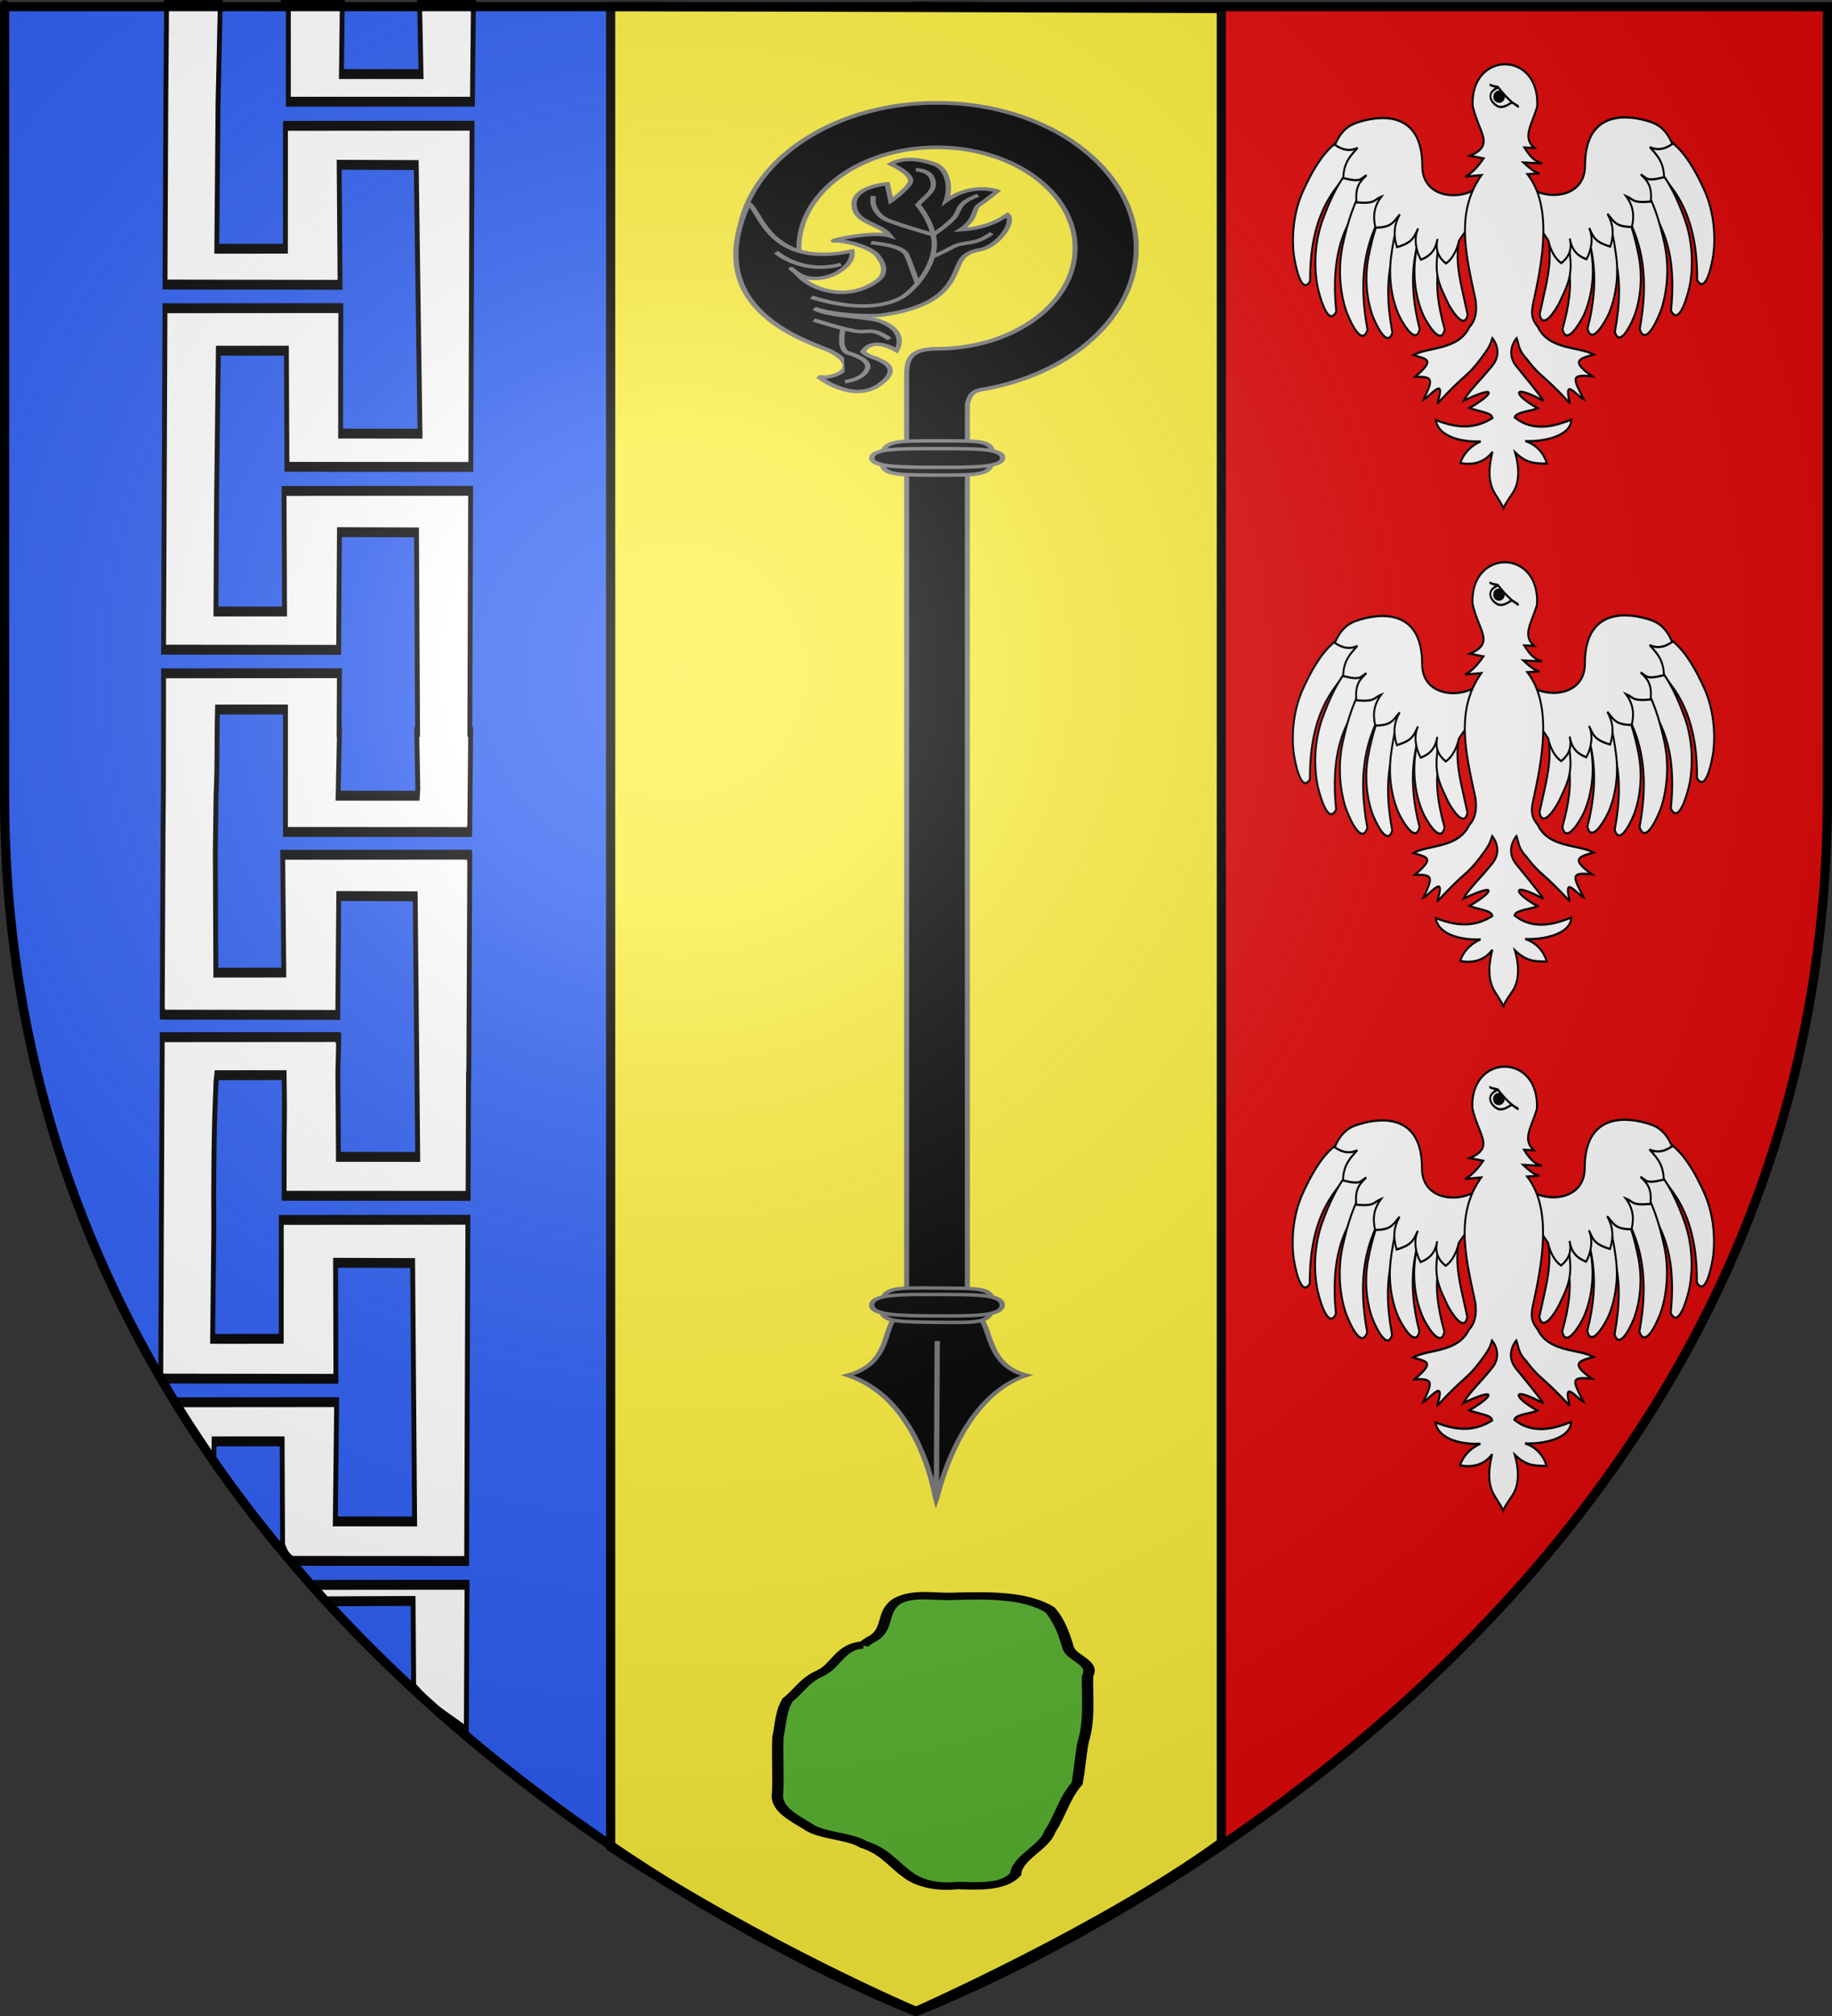 <?xml version="1.0" encoding="UTF-8" standalone="no"?>
<svg
   xmlns:dc="http://purl.org/dc/elements/1.1/"
   xmlns:cc="http://creativecommons.org/ns#"
   xmlns:rdf="http://www.w3.org/1999/02/22-rdf-syntax-ns#"
   xmlns:svg="http://www.w3.org/2000/svg"
   xmlns="http://www.w3.org/2000/svg"
   xmlns:xlink="http://www.w3.org/1999/xlink"
   xmlns:sodipodi="http://sodipodi.sourceforge.net/DTD/sodipodi-0.dtd"
   xmlns:inkscape="http://www.inkscape.org/namespaces/inkscape"
   height="660"
   width="600"
   version="1.0"
   id="svg2"
   sodipodi:version="0.32"
   inkscape:version="0.48.1 r9760"
   sodipodi:docname="Blason ville fr Boureuilles 55.svg"
   inkscape:export-filename="/Users/olivier/Desktop/Blason Rouge/Blason_Vide_3D.png"
   inkscape:export-xdpi="144"
   inkscape:export-ydpi="144"
   inkscape:output_extension="org.inkscape.output.svg.inkscape">
  <rect width="100%" height="100%" fill="#333333" stroke="none"/>
  <sodipodi:namedview
     inkscape:window-height="712"
     inkscape:window-width="1024"
     inkscape:pageshadow="2"
     inkscape:pageopacity="0.0"
     guidetolerance="10.0"
     gridtolerance="10.0"
     objecttolerance="10.0"
     borderopacity="1.0"
     bordercolor="#666666"
     pagecolor="#ffffff"
     id="base"
     showgrid="false"
     height="660px"
     inkscape:zoom="0.41732232"
     inkscape:cx="-5.0479329"
     inkscape:cy="291.52199"
     inkscape:window-x="509"
     inkscape:window-y="0"
     inkscape:current-layer="g11397"
     showguides="true"
     inkscape:guide-bbox="true"
     inkscape:window-maximized="0">
    <sodipodi:guide
       orientation="1,0"
       position="200,659.411"
       id="guide18395" />
    <sodipodi:guide
       orientation="1,0"
       position="400,494.453"
       id="guide47617" />
  </sodipodi:namedview>
  <desc
     id="desc4">Flag of Canton of Valais (Wallis)</desc>
  <defs
     id="defs6">
    <inkscape:perspective
       sodipodi:type="inkscape:persp3d"
       inkscape:vp_x="0 : 330 : 1"
       inkscape:vp_y="0 : 1000 : 0"
       inkscape:vp_z="600 : 330 : 1"
       inkscape:persp3d-origin="300 : 220 : 1"
       id="perspective35" />
    <linearGradient
       id="linearGradient2893">
      <stop
         style="stop-color:white;stop-opacity:0.314;"
         offset="0"
         id="stop2895" />
      <stop
         id="stop2897"
         offset="0.19"
         style="stop-color:white;stop-opacity:0.251;" />
      <stop
         style="stop-color:#6b6b6b;stop-opacity:0.125;"
         offset="0.6"
         id="stop2901" />
      <stop
         style="stop-color:black;stop-opacity:0.125;"
         offset="1"
         id="stop2899" />
    </linearGradient>
    <linearGradient
       id="linearGradient2885">
      <stop
         id="stop2887"
         offset="0"
         style="stop-color:white;stop-opacity:1;" />
      <stop
         style="stop-color:white;stop-opacity:1;"
         offset="0.229"
         id="stop2891" />
      <stop
         id="stop2889"
         offset="1"
         style="stop-color:black;stop-opacity:1;" />
    </linearGradient>
    <linearGradient
       id="linearGradient2955">
      <stop
         id="stop2867"
         offset="0"
         style="stop-color:#fd0000;stop-opacity:1;" />
      <stop
         style="stop-color:#e77275;stop-opacity:0.659;"
         offset="0.5"
         id="stop2873" />
      <stop
         style="stop-color:black;stop-opacity:0.323;"
         offset="1"
         id="stop2959" />
    </linearGradient>
    <radialGradient
       inkscape:collect="always"
       xlink:href="#linearGradient2955"
       id="radialGradient2961"
       cx="225.524"
       cy="218.901"
       fx="225.524"
       fy="218.901"
       r="300"
       gradientTransform="matrix(-4.167939e-4,2.183,-1.884,-3.599562e-4,615.597,-289.121)"
       gradientUnits="userSpaceOnUse" />
    <polygon
       id="star"
       transform="scale(53,53)"
       points="0,-1 0.588,0.809 -0.951,-0.309 0.951,-0.309 -0.588,0.809 0,-1 " />
    <clipPath
       id="clip">
      <path
         d="M 0,-200 L 0,600 L 300,600 L 300,-200 L 0,-200 z "
         id="path10" />
    </clipPath>
    <radialGradient
       inkscape:collect="always"
       xlink:href="#linearGradient2955"
       id="radialGradient1911"
       gradientUnits="userSpaceOnUse"
       gradientTransform="matrix(-4.167939e-4,2.183,-1.884,-3.599562e-4,615.597,-289.121)"
       cx="225.524"
       cy="218.901"
       fx="225.524"
       fy="218.901"
       r="300" />
    <radialGradient
       inkscape:collect="always"
       xlink:href="#linearGradient2955"
       id="radialGradient2865"
       gradientUnits="userSpaceOnUse"
       gradientTransform="matrix(0,1.749,-1.593,-1.049767e-7,551.788,-191.29)"
       cx="225.524"
       cy="218.901"
       fx="225.524"
       fy="218.901"
       r="300" />
    <radialGradient
       inkscape:collect="always"
       xlink:href="#linearGradient2955"
       id="radialGradient2871"
       gradientUnits="userSpaceOnUse"
       gradientTransform="matrix(0,1.386,-1.323,-5.741131e-8,-158.082,-109.541)"
       cx="225.524"
       cy="218.901"
       fx="225.524"
       fy="218.901"
       r="300" />
    <radialGradient
       inkscape:collect="always"
       xlink:href="#linearGradient2893"
       id="radialGradient3163"
       gradientUnits="userSpaceOnUse"
       gradientTransform="matrix(1.353,0,0,1.349,-77.629,-85.747)"
       cx="221.445"
       cy="226.331"
       fx="221.445"
       fy="226.331"
       r="300" />
    <inkscape:perspective
       sodipodi:type="inkscape:persp3d"
       inkscape:vp_x="0 : 330 : 1"
       inkscape:vp_y="0 : 1000 : 0"
       inkscape:vp_z="600 : 330 : 1"
       inkscape:persp3d-origin="300 : 220 : 1"
       id="perspective2876" />
    <linearGradient
       id="linearGradient2878">
      <stop
         style="stop-color:#ffffff;stop-opacity:0.314"
         offset="0"
         id="stop2880" />
      <stop
         style="stop-color:#ffffff;stop-opacity:0.251"
         offset="0.19"
         id="stop2882" />
      <stop
         style="stop-color:#6b6b6b;stop-opacity:0.125"
         offset="0.6"
         id="stop2884" />
      <stop
         style="stop-color:#000000;stop-opacity:0.125"
         offset="1"
         id="stop2886" />
    </linearGradient>
    <radialGradient
       cx="285.186"
       cy="200.448"
       r="300"
       fx="285.186"
       fy="200.448"
       id="radialGradient2888"
       xlink:href="#linearGradient2893"
       gradientUnits="userSpaceOnUse"
       gradientTransform="matrix(1.551,0,0,1.35,-227.894,-51.264)" />
    <inkscape:perspective
       sodipodi:type="inkscape:persp3d"
       inkscape:vp_x="0 : 330 : 1"
       inkscape:vp_y="0 : 1000 : 0"
       inkscape:vp_z="600 : 330 : 1"
       inkscape:persp3d-origin="300 : 220 : 1"
       id="perspective204" />
    <linearGradient
       id="linearGradient3353">
      <stop
         style="stop-color:#ffffff;stop-opacity:0.314"
         offset="0"
         id="stop3355" />
      <stop
         style="stop-color:#ffffff;stop-opacity:0.251"
         offset="0.19"
         id="stop3357" />
      <stop
         style="stop-color:#6b6b6b;stop-opacity:0.125"
         offset="0.6"
         id="stop3359" />
      <stop
         style="stop-color:#000000;stop-opacity:0.125"
         offset="1"
         id="stop3361" />
    </linearGradient>
    <radialGradient
       cx="285.186"
       cy="200.448"
       r="300"
       fx="285.186"
       fy="200.448"
       id="radialGradient11919"
       xlink:href="#linearGradient2893"
       gradientUnits="userSpaceOnUse"
       gradientTransform="matrix(1.551,0,0,1.35,-227.894,-51.264)" />
    <inkscape:perspective
       id="perspective28"
       inkscape:persp3d-origin="174.71129 : 121.64757 : 1"
       inkscape:vp_z="349.42258 : 182.47136 : 1"
       inkscape:vp_y="0 : 1000 : 0"
       inkscape:vp_x="0 : 182.47136 : 1"
       sodipodi:type="inkscape:persp3d" />
    <inkscape:perspective
       id="perspective14"
       inkscape:persp3d-origin="372.04724 : 350.78739 : 1"
       inkscape:vp_z="744.09448 : 526.18109 : 1"
       inkscape:vp_y="0 : 1000 : 0"
       inkscape:vp_x="0 : 526.18109 : 1"
       sodipodi:type="inkscape:persp3d" />
    <radialGradient
       r="300"
       fy="226.331"
       fx="221.445"
       cy="226.331"
       cx="221.445"
       gradientTransform="matrix(1.353,0,0,1.349,-77.629,-85.747)"
       gradientUnits="userSpaceOnUse"
       id="radialGradient4883"
       xlink:href="#linearGradient2893"
       inkscape:collect="always" />
    <radialGradient
       r="300"
       fy="218.901"
       fx="225.524"
       cy="218.901"
       cx="225.524"
       gradientTransform="matrix(0,1.386,-1.323,-5.741131e-8,-158.082,-109.541)"
       gradientUnits="userSpaceOnUse"
       id="radialGradient4881"
       xlink:href="#linearGradient2955"
       inkscape:collect="always" />
    <radialGradient
       r="300"
       fy="218.901"
       fx="225.524"
       cy="218.901"
       cx="225.524"
       gradientTransform="matrix(0,1.749,-1.593,-1.049767e-7,551.788,-191.29)"
       gradientUnits="userSpaceOnUse"
       id="radialGradient4879"
       xlink:href="#linearGradient2955"
       inkscape:collect="always" />
    <radialGradient
       r="300"
       fy="218.901"
       fx="225.524"
       cy="218.901"
       cx="225.524"
       gradientTransform="matrix(-4.167939e-4,2.183,-1.884,-3.599562e-4,615.597,-289.121)"
       gradientUnits="userSpaceOnUse"
       id="radialGradient4877"
       xlink:href="#linearGradient2955"
       inkscape:collect="always" />
    <clipPath
       id="clipPath4873">
      <path
         id="path4875"
         d="M 0,-200 L 0,600 L 300,600 L 300,-200 L 0,-200 z " />
    </clipPath>
    <polygon
       points="0,-1 0.588,0.809 -0.951,-0.309 0.951,-0.309 -0.588,0.809 0,-1 "
       transform="scale(53,53)"
       id="polygon4871" />
    <radialGradient
       gradientUnits="userSpaceOnUse"
       gradientTransform="matrix(-4.167939e-4,2.183,-1.884,-3.599562e-4,615.597,-289.121)"
       r="300"
       fy="218.901"
       fx="225.524"
       cy="218.901"
       cx="225.524"
       id="radialGradient4869"
       xlink:href="#linearGradient2955"
       inkscape:collect="always" />
    <linearGradient
       id="linearGradient4861">
      <stop
         style="stop-color:#fd0000;stop-opacity:1;"
         offset="0"
         id="stop4863" />
      <stop
         id="stop4865"
         offset="0.5"
         style="stop-color:#e77275;stop-opacity:0.659;" />
      <stop
         id="stop4867"
         offset="1"
         style="stop-color:black;stop-opacity:0.323;" />
    </linearGradient>
    <linearGradient
       id="linearGradient4853">
      <stop
         style="stop-color:white;stop-opacity:1;"
         offset="0"
         id="stop4855" />
      <stop
         id="stop4857"
         offset="0.229"
         style="stop-color:white;stop-opacity:1;" />
      <stop
         style="stop-color:black;stop-opacity:1;"
         offset="1"
         id="stop4859" />
    </linearGradient>
    <linearGradient
       id="linearGradient4843">
      <stop
         id="stop4845"
         offset="0"
         style="stop-color:white;stop-opacity:0.314;" />
      <stop
         style="stop-color:white;stop-opacity:0.251;"
         offset="0.19"
         id="stop4847" />
      <stop
         id="stop4849"
         offset="0.6"
         style="stop-color:#6b6b6b;stop-opacity:0.125;" />
      <stop
         id="stop4851"
         offset="1"
         style="stop-color:black;stop-opacity:0.125;" />
    </linearGradient>
    <inkscape:perspective
       id="perspective41"
       inkscape:persp3d-origin="300 : 220 : 1"
       inkscape:vp_z="600 : 330 : 1"
       inkscape:vp_y="0 : 1000 : 0"
       inkscape:vp_x="0 : 330 : 1"
       sodipodi:type="inkscape:persp3d" />
    <inkscape:perspective
       id="perspective11"
       inkscape:persp3d-origin="372.04724 : 350.78739 : 1"
       inkscape:vp_z="744.09448 : 526.18109 : 1"
       inkscape:vp_y="0 : 1000 : 0"
       inkscape:vp_x="0 : 526.18109 : 1"
       sodipodi:type="inkscape:persp3d" />
    <linearGradient
       id="linearGradient2095">
      <stop
         id="stop2097"
         offset="0"
         style="stop-color:white;stop-opacity:0.314" />
      <stop
         id="stop2099"
         offset="0.19"
         style="stop-color:white;stop-opacity:0.251" />
      <stop
         id="stop2101"
         offset="0.6"
         style="stop-color:#6b6b6b;stop-opacity:0.125" />
      <stop
         id="stop2103"
         offset="1"
         style="stop-color:black;stop-opacity:0.125" />
    </linearGradient>
    <linearGradient
       id="linearGradient2105">
      <stop
         id="stop2107"
         offset="0"
         style="stop-color:white;stop-opacity:1" />
      <stop
         id="stop2109"
         offset="0.229"
         style="stop-color:white;stop-opacity:1" />
      <stop
         id="stop2111"
         offset="1"
         style="stop-color:black;stop-opacity:1" />
    </linearGradient>
    <linearGradient
       id="linearGradient2113">
      <stop
         id="stop2115"
         offset="0"
         style="stop-color:#fd0000;stop-opacity:1" />
      <stop
         id="stop2117"
         offset="0.5"
         style="stop-color:#e77275;stop-opacity:0.659" />
      <stop
         id="stop2119"
         offset="1"
         style="stop-color:black;stop-opacity:0.323" />
    </linearGradient>
    <radialGradient
       gradientTransform="matrix(-4.167939e-4,2.183,-1.884,-3.599562e-4,615.597,-289.121)"
       gradientUnits="userSpaceOnUse"
       xlink:href="#linearGradient2955-8"
       id="radialGradient2121"
       fy="218.901"
       fx="225.524"
       r="300"
       cy="218.901"
       cx="225.524" />
    <polygon
       id="polygon2123"
       transform="scale(53,53)"
       points="0,-1 0.588,0.809 -0.951,-0.309 0.951,-0.309 -0.588,0.809 0,-1 " />
    <clipPath
       id="clipPath2125">
      <path
         id="path2127"
         d="M 0,-200 L 0,600 L 300,600 L 300,-200 L 0,-200 z " />
    </clipPath>
    <radialGradient
       gradientTransform="matrix(-4.167939e-4,2.183,-1.884,-3.599562e-4,615.597,-289.121)"
       gradientUnits="userSpaceOnUse"
       xlink:href="#linearGradient2955-8"
       id="radialGradient2129"
       fy="218.901"
       fx="225.524"
       r="300"
       cy="218.901"
       cx="225.524" />
    <radialGradient
       gradientTransform="matrix(0,1.749,-1.593,-1.049767e-7,551.788,-191.29)"
       gradientUnits="userSpaceOnUse"
       xlink:href="#linearGradient2955-8"
       id="radialGradient2131"
       fy="218.901"
       fx="225.524"
       r="300"
       cy="218.901"
       cx="225.524" />
    <radialGradient
       gradientTransform="matrix(0,1.386,-1.323,-5.741131e-8,-158.082,-109.541)"
       gradientUnits="userSpaceOnUse"
       xlink:href="#linearGradient2955-8"
       id="radialGradient2133"
       fy="218.901"
       fx="225.524"
       r="300"
       cy="218.901"
       cx="225.524" />
    <radialGradient
       gradientTransform="matrix(1.353,0,0,1.349,-77.629,-85.747)"
       gradientUnits="userSpaceOnUse"
       xlink:href="#linearGradient2893-2"
       id="radialGradient2135"
       fy="226.331"
       fx="221.445"
       r="300"
       cy="226.331"
       cx="221.445" />
    <radialGradient
       gradientTransform="matrix(0,1.386,-1.323,-5.741131e-8,-158.082,-109.541)"
       gradientUnits="userSpaceOnUse"
       xlink:href="#linearGradient2955-8"
       id="radialGradient2871-7"
       fy="218.901"
       fx="225.524"
       r="300"
       cy="218.901"
       cx="225.524" />
    <radialGradient
       gradientTransform="matrix(0,1.749,-1.593,-1.049767e-7,551.788,-191.29)"
       gradientUnits="userSpaceOnUse"
       xlink:href="#linearGradient2955-8"
       id="radialGradient2865-0"
       fy="218.901"
       fx="225.524"
       r="300"
       cy="218.901"
       cx="225.524" />
    <radialGradient
       gradientTransform="matrix(-4.167939e-4,2.183,-1.884,-3.599562e-4,615.597,-289.121)"
       gradientUnits="userSpaceOnUse"
       xlink:href="#linearGradient2955-8"
       id="radialGradient1911-9"
       fy="218.901"
       fx="225.524"
       r="300"
       cy="218.901"
       cx="225.524" />
    <clipPath
       id="clip-2">
      <path
         id="path10-0"
         d="M 0,-200 L 0,600 L 300,600 L 300,-200 L 0,-200 z " />
    </clipPath>
    <polygon
       id="star-8"
       transform="scale(53,53)"
       points="0,-1 0.588,0.809 -0.951,-0.309 0.951,-0.309 -0.588,0.809 0,-1 " />
    <radialGradient
       gradientTransform="matrix(-4.167939e-4,2.183,-1.884,-3.599562e-4,615.597,-289.121)"
       gradientUnits="userSpaceOnUse"
       xlink:href="#linearGradient2955-8"
       id="radialGradient2961-5"
       fy="218.901"
       fx="225.524"
       r="300"
       cy="218.901"
       cx="225.524" />
    <linearGradient
       id="linearGradient2955-8">
      <stop
         id="stop2867-4"
         offset="0"
         style="stop-color:#fd0000;stop-opacity:1" />
      <stop
         id="stop2873-2"
         offset="0.5"
         style="stop-color:#e77275;stop-opacity:0.659" />
      <stop
         id="stop2959-8"
         offset="1"
         style="stop-color:black;stop-opacity:0.323" />
    </linearGradient>
    <linearGradient
       id="linearGradient2885-3">
      <stop
         id="stop2887-7"
         offset="0"
         style="stop-color:white;stop-opacity:1" />
      <stop
         id="stop2891-1"
         offset="0.229"
         style="stop-color:white;stop-opacity:1" />
      <stop
         id="stop2889-5"
         offset="1"
         style="stop-color:black;stop-opacity:1" />
    </linearGradient>
    <linearGradient
       id="linearGradient2893-2">
      <stop
         id="stop2895-1"
         offset="0"
         style="stop-color:white;stop-opacity:0.314" />
      <stop
         id="stop2897-0"
         offset="0.19"
         style="stop-color:white;stop-opacity:0.251" />
      <stop
         id="stop2901-4"
         offset="0.6"
         style="stop-color:#6b6b6b;stop-opacity:0.125" />
      <stop
         id="stop2899-7"
         offset="1"
         style="stop-color:black;stop-opacity:0.125" />
    </linearGradient>
    <inkscape:perspective
       id="perspective54"
       inkscape:persp3d-origin="300 : 220 : 1"
       inkscape:vp_z="600 : 330 : 1"
       inkscape:vp_y="0 : 1000 : 0"
       inkscape:vp_x="0 : 330 : 1"
       sodipodi:type="inkscape:persp3d" />
    <inkscape:perspective
       id="perspective34"
       inkscape:persp3d-origin="323.23224 : 195.81045 : 1"
       inkscape:vp_z="646.46448 : 293.71567 : 1"
       inkscape:vp_y="0 : 1000 : 0"
       inkscape:vp_x="0 : 293.71567 : 1"
       sodipodi:type="inkscape:persp3d" />
    <g
       id="s">
      <g
         id="c">
        <path
           transform="matrix(0.951,0.309,-0.309,0.951,0,-1)"
           d="M 0,0 L 0,1 L 0.5,1 L 0,0 z "
           id="t" />
        <use
           height="540"
           width="810"
           y="0"
           x="0"
           id="use2144"
           transform="scale(-1,1)"
           xlink:href="#t" />
      </g>
      <g
         id="a">
        <use
           height="540"
           width="810"
           y="0"
           x="0"
           id="use2147"
           transform="matrix(0.309,0.951,-0.951,0.309,0,0)"
           xlink:href="#c" />
        <use
           height="540"
           width="810"
           y="0"
           x="0"
           id="use2149"
           transform="matrix(-0.809,0.588,-0.588,-0.809,0,0)"
           xlink:href="#c" />
      </g>
      <use
         height="540"
         width="810"
         y="0"
         x="0"
         id="use2151"
         transform="scale(-1,1)"
         xlink:href="#a" />
    </g>
    <radialGradient
       r="300"
       fy="226.331"
       fx="221.445"
       cy="226.331"
       cx="221.445"
       gradientTransform="matrix(1.353,0,0,1.349,-77.629,-85.747)"
       gradientUnits="userSpaceOnUse"
       id="radialGradient3163-7"
       xlink:href="#linearGradient2893-5"
       inkscape:collect="always" />
    <linearGradient
       id="linearGradient2893-5">
      <stop
         id="stop2895-9"
         offset="0"
         style="stop-color:white;stop-opacity:0.314;" />
      <stop
         style="stop-color:white;stop-opacity:0.251;"
         offset="0.19"
         id="stop2897-5" />
      <stop
         id="stop2901-6"
         offset="0.6"
         style="stop-color:#6b6b6b;stop-opacity:0.125;" />
      <stop
         id="stop2899-3"
         offset="1"
         style="stop-color:black;stop-opacity:0.125;" />
    </linearGradient>
  </defs>
  <g
     inkscape:groupmode="layer"
     id="layer3"
     inkscape:label="Fond écu"
     style="display:inline">
    <path
       id="path2855"
       style="fill:#2b5df2;fill-opacity:1;fill-rule:evenodd;stroke:#000000;stroke-width:1.5;stroke-linecap:butt;stroke-linejoin:miter;stroke-miterlimit:4;stroke-opacity:1;stroke-dasharray:none"
       d="m 300,658.5 c 0,-275.394 0.154,-326.565 0.154,-656.677 L 1.5,2.176 1.5,260.728 C 1.5,546.18 300,658.5 300,658.5 z"
       sodipodi:nodetypes="ccccc"
       inkscape:connector-curvature="0" />
    <g
       transform="matrix(1.455,0,0,1.378,-185.073,-415.312)"
       id="g3371"
       inkscape:label="Calque 1" />
    <path
       id="path4935"
       style="fill:#e20909;fill-opacity:1;fill-rule:evenodd;stroke:#000000;stroke-width:1.5;stroke-linecap:butt;stroke-linejoin:miter;stroke-miterlimit:4;stroke-dasharray:none;stroke-opacity:1;display:inline"
       d="M 300,659.25 C 300,383.856 300,331.452 300,1.339 L 598.5,2.926 L 598.5,261.478 C 598.5,546.93 300,659.25 300,659.25 z"
       sodipodi:nodetypes="ccccc" />
    <g
       id="layer3-2"
       style="display:inline;fill:#fcef3c">
      <g
         id="g2137"
         style="display:inline;fill:#fcef3c"
         transform="translate(-656.92,-312.008)" />
      <g
         id="g4809"
         style="fill:#fcef3c">
        <path
           id="path2855-6"
           style="fill:#fcef3c;fill-opacity:1;fill-rule:evenodd;stroke:#000000;stroke-width:3;stroke-linecap:butt;stroke-linejoin:miter;stroke-miterlimit:4;stroke-opacity:1;stroke-dasharray:none"
           d="M 200,2.131 200,604.646 C 250.445,637.512 300,658.5 300,658.5 c 0,0 61.584,-27.311 100,-55.242 L 400,2.804 z"
           inkscape:connector-curvature="0"
           sodipodi:nodetypes="cccccc" />
        <g
           id="g45777"
           transform="matrix(1.646,0,0,1.199,226.94,19.711)"
           style="fill:#000000;stroke:#767678;stroke-opacity:1">
          <g
             style="display:inline;fill:#000000;stroke:#767678;stroke-opacity:1"
             id="layer3-23"
             transform="translate(639.815,-126.161)" />
          <g
             style="display:inline;fill:#000000;stroke:#767678;stroke-opacity:1"
             id="layer1-9"
             transform="translate(639.815,-126.161)" />
          <g
             style="display:inline;fill:#000000;stroke:#767678;stroke-opacity:1"
             id="layer4-4"
             transform="translate(696.244,-202.801)">
            <g
               id="g5818"
               transform="translate(873,-55.32)"
               style="fill:#000000;stroke:#767678;stroke-opacity:1" />
            <g
               id="g5820"
               transform="translate(873,-55.32)"
               style="fill:#000000;stroke:#767678;stroke-opacity:1" />
            <g
               id="g5822"
               transform="translate(873,-55.32)"
               style="fill:#000000;stroke:#767678;stroke-opacity:1" />
          </g>
          <g
             style="display:inline;fill:#000000;stroke:#767678;stroke-opacity:1"
             id="layer5"
             transform="translate(696.244,-202.801)">
            <g
               style="display:inline;fill:#000000;stroke:#767678;stroke-opacity:1"
               id="g5438"
               transform="translate(-582.739,640.167)" />
            <g
               style="display:inline;fill:#000000;stroke:#767678;stroke-opacity:1"
               id="g5440"
               transform="translate(-526.311,563.527)" />
            <g
               id="g5559"
               transform="translate(-526.311,563.527)"
               style="fill:#000000;stroke:#767678;stroke-opacity:1" />
            <g
               style="display:inline;fill:#000000;stroke:#767678;stroke-opacity:1"
               id="g5561"
               transform="translate(-526.311,563.527)" />
          </g>
          <g
             style="display:inline;fill:#000000;stroke:#767678;stroke-opacity:1"
             id="layer6"
             transform="translate(696.244,-202.801)" />
          <path
             style="fill:#000000;fill-opacity:1;fill-rule:nonzero;stroke:#767678;stroke-width:1;stroke-miterlimit:4;stroke-opacity:1;stroke-dasharray:none"
             id="rect17044"
             d="m 48.549,11.633 c -21.883,0 -39.625,17.774 -39.625,39.656 0,0.452 0.016,0.895 0.031,1.344 l 12.156,0 c -0.022,-0.448 -0.031,-0.891 -0.031,-1.344 -10e-7,-15.178 12.291,-27.5 27.469,-27.5 15.178,0 27.5,12.322 27.5,27.5 -10e-7,15.178 -12.322,27.5 -27.5,27.5 -5.384,0.017 -5.788,2.977 -6.031,6.031 l 0,254.094 12.094,-0.844 0,-244.185 c 0.568,-3.153 1.438,-3.568 2.918,-3.97 17.564,-4.075 30.676,-19.832 30.676,-38.625 0,-21.883 -17.774,-39.656 -39.656,-39.656 z"
             inkscape:connector-curvature="0" />
          <g
             style="fill:#000000;fill-opacity:1;stroke:#767678;stroke-width:0.567;stroke-miterlimit:4;stroke-opacity:1;stroke-dasharray:none"
             id="g18799"
             transform="matrix(1.872,0.003,-0.136,1.661,195.702,10.427)">
            <path
               style="fill:#000000;fill-opacity:1;fill-rule:nonzero;stroke:#767678;stroke-width:0.567;stroke-miterlimit:4;stroke-opacity:1;stroke-dasharray:none"
               id="path17922"
               d="m -68.385,59.244 c 0.064,2.851 -0.92,2.815 -5.883,2.815 -4.879,0 -5.81,-0.108 -5.883,-2.815 -0.077,-2.856 1.011,-2.815 5.883,-2.815 4.601,0 5.815,-0.185 5.883,2.815 z"
               inkscape:connector-curvature="0" />
            <path
               style="fill:#000000;fill-opacity:1;fill-rule:nonzero;stroke:#767678;stroke-width:0.567;stroke-miterlimit:4;stroke-opacity:1;stroke-dasharray:none"
               id="path17919"
               d="m -67.318,59.243 c 0.059,1.556 -3.13,1.537 -6.966,1.538 -3.836,8.96e-4 -6.863,-0.057 -6.933,-1.535 -0.074,-1.559 2.842,-1.537 6.678,-1.538 3.836,-8.96e-4 7.158,-0.103 7.221,1.534 z"
               inkscape:connector-curvature="0" />
          </g>
          <g
             style="fill:#000000;stroke:#767678;stroke-width:1;stroke-miterlimit:4;stroke-opacity:1;stroke-dasharray:none"
             id="g3009"
             transform="translate(0.106,10.352)">
            <g
               style="fill:#000000;fill-opacity:1;stroke:#767678;stroke-width:0.567;stroke-miterlimit:4;stroke-opacity:1;stroke-dasharray:none"
               id="g21648"
               transform="matrix(1.867,-0.142,-0.007,1.667,189.762,-14.464)">
              <path
                 style="fill:#000000;fill-opacity:1;fill-rule:evenodd;stroke:#767678;stroke-width:0.567;stroke-linecap:butt;stroke-linejoin:miter;stroke-miterlimit:4;stroke-opacity:1;stroke-dasharray:none"
                 id="path19895"
                 d="m -79.375,201.601 c -1.263,1.805 -0.548,7.634 -5.06,9.078 7.908,4.566 9.498,21.244 9.531,21.406 0.044,-0.164 2.197,-16.703 9.569,-19.776 -4.226,-1.903 -3.805,-8.138 -5.069,-9.942 -0.194,-4.094 -3.723,-3.406 -4.844,-3.406 -1.121,0 -4.128,-0.962 -4.128,2.641 z"
                 inkscape:connector-curvature="0" />
              <path
                 style="fill:#000000;fill-opacity:1;fill-rule:evenodd;stroke:#767678;stroke-width:0.567;stroke-linecap:butt;stroke-linejoin:miter;stroke-miterlimit:4;stroke-opacity:1;stroke-dasharray:none"
                 id="path20773"
                 d="M -74.883,230.593 -74.888,205.875"
                 inkscape:connector-curvature="0" />
            </g>
            <g
               style="fill:#000000;fill-opacity:1;stroke:#767678;stroke-width:0.567;stroke-miterlimit:4;stroke-opacity:1;stroke-dasharray:none"
               id="g19889"
               transform="matrix(1.872,0.026,-0.157,1.66,196.783,233.171)">
              <path
                 style="fill:#000000;fill-opacity:1;fill-rule:nonzero;stroke:#767678;stroke-width:0.567;stroke-miterlimit:4;stroke-opacity:1;stroke-dasharray:none"
                 id="path19891"
                 d="m -68.385,59.244 c 0.064,2.851 -0.92,2.815 -5.883,2.815 -4.879,0 -5.81,-0.108 -5.883,-2.815 -0.077,-2.856 1.011,-2.815 5.883,-2.815 4.601,0 5.815,-0.185 5.883,2.815 z"
                 inkscape:connector-curvature="0" />
              <path
                 style="fill:#000000;fill-opacity:1;fill-rule:nonzero;stroke:#767678;stroke-width:0.567;stroke-miterlimit:4;stroke-opacity:1;stroke-dasharray:none"
                 id="path19893"
                 d="m -67.34,59.177 c 0.09,1.783 -3.09,1.791 -6.914,1.828 -3.824,0.037 -6.842,-0.001 -6.941,-1.694 -0.104,-1.785 3.09,-1.791 6.914,-1.828 3.824,-0.037 6.847,-0.182 6.941,1.694 z"
                 inkscape:connector-curvature="0" />
            </g>
          </g>
          <g
             style="fill:#000000;fill-opacity:1;stroke-width:0.601;stroke-miterlimit:4;stroke-dasharray:none;stroke:#767678;stroke-opacity:1"
             id="g17018"
             transform="matrix(1.761,-0.134,-0.007,1.572,173.956,-8.693)">
            <path
               style="fill:#000000;fill-opacity:1;fill-rule:evenodd;stroke:#767678;stroke-width:0.601;stroke-linecap:butt;stroke-linejoin:miter;stroke-miterlimit:4;stroke-opacity:1;stroke-dasharray:none"
               id="path11679"
               d="m -82.931,49.088 c 1.836,1.65 2.021,3.131 0.741,3.918 -1.28,0.787 -2.221,0.278 -2.221,0.278 0,0 3.874,5.041 6.895,2.02 1.126,-1.126 1.872,-2.608 0.453,-3.935 -1.419,-1.326 -1.345,-0.691 -2.32,-1.973 1.146,-2.713 3.818,0.116 3.818,0.116 0,0 1.364,-3.131 -1.902,-5.269 -1.378,-0.902 -5.955,-1.312 -7.423,-2.827 2.413,1.463 6.49,1.952 7.61,1.804 6.842,-0.901 7.788,-4.75 8.652,-7.975 0.389,-1.451 1.074,-2.219 2.329,-2.422 2.039,-0.33 4.085,-4.425 3.159,-5.813 -1.377,1.319 -2.957,2.116 -5.304,2.146 1.895,-1.775 1.348,-3.456 2.135,-4.181 0.787,-0.725 2.014,-2.178 2.014,-2.178 0,0 -2.821,-1.862 -5.783,1.166 0.648,-2.838 -0.075,-5.637 -1.266,-6.425 -1.203,-0.796 -3.394,-1.753 -5.015,-0.496 0,0 2.84,2.147 2.146,3.612 -0.694,1.465 -2.106,2.811 -2.106,2.811 l -0.424,-2.996 c 0,0 -4.472,0.096 -3.64,4.155 0.499,2.434 2.934,2.786 3.981,4.908 -2.021,-1.126 -7.365,0.352 -6.239,0.337 1.126,-0.016 3.989,1.33 4.803,2.893 0.867,1.664 1.115,3.337 0.005,4.478 -1.11,1.141 -3.043,2.293 -5.557,1.229 -2.514,-1.064 -3.563,-3.439 -3.563,-3.439 0,0 -1.342,-1.712 0,0 1.342,1.712 3.424,1.326 4.566,0.431 1.141,-0.895 1.873,-2.158 1.694,-3.66 -9.363,2.253 -10.336,-7.888 -11.711,-9.234 -5.681,18.634 7.637,24.87 9.473,26.52 z"
               inkscape:connector-curvature="0" />
            <g
               style="fill:#000000;stroke:#767678;stroke-width:0.601;stroke-miterlimit:4;stroke-opacity:1;stroke-dasharray:none"
               id="g17008"
               transform="translate(4.633,7.478)">
              <path
                 style="fill:none;stroke:#767678;stroke-width:0.601;stroke-linecap:butt;stroke-linejoin:miter;stroke-miterlimit:4;stroke-opacity:1;stroke-dasharray:none"
                 id="path15234"
                 d="m -89.88,31.945 c 6.046,3.429 9.114,1.715 10.107,0.993 0.993,-0.722 3.249,-3.88 3.7,-7.851 0.451,-3.971 -1.835,-8.192 -1.835,-8.192 0.9,-1.439 2.124,-2.35 1.639,-4.219 -0.289,-1.727 -1.888,-1.858 -1.888,-1.858"
                 inkscape:connector-curvature="0" />
              <path
                 style="fill:#000000;stroke:#767678;stroke-width:0.601;stroke-linecap:butt;stroke-linejoin:miter;stroke-miterlimit:4;stroke-opacity:1;stroke-dasharray:none"
                 id="path15236"
                 d="m -82.922,14.965 c -0.233,1.151 0.165,3.054 1.372,4.143 0.865,0.78 5.474,3.205 5.474,3.205"
                 inkscape:connector-curvature="0" />
              <path
                 style="fill:#000000;stroke:#767678;stroke-width:0.601;stroke-linecap:butt;stroke-linejoin:miter;stroke-miterlimit:4;stroke-opacity:1;stroke-dasharray:none"
                 id="path15238"
                 d="m -71.101,15.842 c -2.166,1.083 -2.037,2.052 -2.488,3.225 -0.451,1.173 -2.482,3.125 -2.482,3.125"
                 inkscape:connector-curvature="0" />
              <path
                 style="fill:#000000;stroke:#767678;stroke-width:0.601;stroke-linecap:butt;stroke-linejoin:miter;stroke-miterlimit:4;stroke-opacity:1;stroke-dasharray:none"
                 id="path15240"
                 d="m -69.53,22.567 c -2.093,2.166 -3.061,0.92 -4.598,2.159 -0.735,0.593 -2.188,1.444 -2.188,1.444"
                 inkscape:connector-curvature="0" />
              <path
                 style="fill:#000000;stroke:#767678;stroke-width:0.601;stroke-linecap:butt;stroke-linejoin:miter;stroke-miterlimit:4;stroke-opacity:1;stroke-dasharray:none"
                 id="path15242"
                 d="m -83.169,23.049 c 2.978,0.722 3.763,1.65 4.033,2.462 0.271,0.812 1.221,5 1.221,5"
                 inkscape:connector-curvature="0" />
              <path
                 style="fill:#000000;stroke:#767678;stroke-width:0.601;stroke-linecap:butt;stroke-linejoin:miter;stroke-miterlimit:4;stroke-opacity:1;stroke-dasharray:none"
                 id="path16124"
                 d="m -93.911,23.779 c 1.913,2.5 4.738,3.665 7.37,2.752"
                 inkscape:connector-curvature="0" />
              <path
                 style="fill:#000000;stroke:#767678;stroke-width:0.601;stroke-linecap:butt;stroke-linejoin:miter;stroke-miterlimit:4;stroke-opacity:1;stroke-dasharray:none"
                 id="path16126"
                 d="m -81.013,39.977 c -1.895,-2.166 -2.279,-1.354 -3.543,-1.625 -1.263,-0.271 -5.027,-2.42 -5.027,-2.42"
                 inkscape:connector-curvature="0" />
              <path
                 style="fill:#000000;stroke:#767678;stroke-width:0.601;stroke-linecap:butt;stroke-linejoin:miter;stroke-miterlimit:4;stroke-opacity:1;stroke-dasharray:none"
                 id="path16128"
                 d="m -86.011,46.941 c 1.317,-0.147 2.256,-0.91 2.527,-2.083 0.271,-1.173 -1.002,-2.221 -2.175,-2.853 -1.173,-0.632 -0.629,-4.224 -0.629,-4.224"
                 inkscape:connector-curvature="0" />
              <path
                 style="fill:#5ab532;stroke:#000000;stroke-width:1.284;stroke-linecap:butt;stroke-linejoin:miter;stroke-miterlimit:4;stroke-opacity:1;stroke-dasharray:none"
                 d="m -83.059,266.632 c -2.655,-0.029 -2.983,3.289 -4.882,4.501 -1.792,1.074 -2.383,2.917 -3.667,4.34 -0.768,1.975 -0.75,4.165 -1.043,6.248 -0.096,3.257 0.082,6.517 -0.007,9.776 -0.292,2.725 1.848,4.495 3.426,6.115 1.494,1.805 4.642,1.995 6.313,3.672 2.353,1.318 3.312,3.635 4.905,5.535 1.384,1.86 3.563,2.706 5.813,2.511 2.183,0.297 5.126,0.833 6.499,-1.398 0.143,-2.9 3.273,-4.356 3.846,-7.104 1.187,-2.629 1.562,-5.581 3.043,-8.083 0.282,-2.4 0.364,-4.783 0.651,-7.123 0.763,-3.769 0.415,-7.613 0.456,-11.427 0.841,-2.32 -1.809,-3.208 -2.208,-5.097 -0.43,-2.281 -0.988,-4.763 -2.097,-6.787 -2.748,-2.825 -6.985,-3.095 -10.694,-3.264 -2.151,0.046 -4.642,-1.154 -6.556,0.273 -1.936,1.71 -0.772,5.067 -3.038,6.502 -0.286,0.237 -0.559,0.496 -0.76,0.811 z"
                 id="path46321"
                 inkscape:connector-curvature="0" />
              <g
                 id="g47126"
                 transform="matrix(0.074,0.006,5.0016729e-4,0.132,-35.704,-3.987)">
                <g
                   transform="translate(18.809,-63.025)"
                   style="display:inline"
                   inkscape:label="Fond écu"
                   id="layer3-6" />
                <g
                   transform="translate(18.809,-63.025)"
                   inkscape:label="Meubles"
                   id="layer4-8">
                  <g
                     id="g14262">
                    <g
                       id="g14240"
                       style="fill:#ffffff">
                      <g
                         id="g14220"
                         style="fill:#ffffff">
                        <g
                           id="g14200"
                           style="fill:#ffffff">
                          <path
                             sodipodi:nodetypes="cccccccc"
                             id="path12997"
                             d="M 91.85,190.43 C 37.299,225.095 8.244,270.896 8.841,349.467 -5.123,369.935 -15.006,322.986 -16.343,312.532 -19.601,284.783 -14.793,255.371 -2.344,231.324 10.368,207.102 25.542,183.385 45.994,168.976 c 8.903,-5.966 19.082,-10.392 28.97,-10.36 2.984,3.324 6.341,6.288 9.099,9.83 2.596,7.328 5.192,14.656 7.788,21.983 z"
                             style="fill:#ffffff;fill-opacity:1;fill-rule:evenodd;stroke:#000000;stroke-width:2.952;stroke-linecap:butt;stroke-linejoin:miter;stroke-miterlimit:4;stroke-opacity:1;stroke-dasharray:none"
                             inkscape:connector-curvature="0" />
                          <path
                             sodipodi:nodetypes="cccccccc"
                             id="path12999"
                             d="M 121.33,215.249 C 66.379,258.952 38.719,303.215 48.805,389.367 36.088,412.21 22.039,365.365 19.802,354.82 14.161,326.79 16.702,295.986 27.563,269.673 c 11.117,-26.529 24.815,-52.865 44.719,-70.353 8.69,-7.299 18.823,-13.187 29.021,-14.464 3.35,3.014 7.055,5.61 10.19,8.877 3.279,7.172 6.558,14.344 9.837,21.516 z"
                             style="fill:#ffffff;fill-opacity:1;fill-rule:evenodd;stroke:#000000;stroke-width:2.952;stroke-linecap:butt;stroke-linejoin:miter;stroke-miterlimit:4;stroke-opacity:1;stroke-dasharray:none"
                             inkscape:connector-curvature="0" />
                          <path
                             inkscape:transform-center-y="-5.0654221"
                             sodipodi:nodetypes="cccccccc"
                             id="path13001"
                             d="M 143.87,226.634 C 98.562,279.91 78.745,329.943 96.56,413.549 87.188,438.794 66.734,396.088 63.044,386.265 53.54,360.087 51.736,329.344 58.787,301.119 c 7.275,-28.494 17.128,-57.382 34.357,-79.006 7.569,-9.112 16.763,-17.167 26.667,-20.722 3.734,2.195 7.762,3.9 11.319,6.392 4.247,6.284 8.494,12.567 12.741,18.851 z"
                             style="fill:#ffffff;fill-opacity:1;fill-rule:evenodd;stroke:#000000;stroke-width:2.952;stroke-linecap:butt;stroke-linejoin:miter;stroke-miterlimit:4;stroke-opacity:1;stroke-dasharray:none"
                             inkscape:transform-center-x="-15.418256"
                             inkscape:connector-curvature="0" />
                          <path
                             sodipodi:nodetypes="cccccccc"
                             id="path13003"
                             d="m 172.852,247.633 c -37.942,49.848 -55.008,92.97 -38.34,169.548 -7.861,23.008 -27.219,-14.595 -30.759,-23.281 -9.138,-23.16 -11.453,-50.699 -5.747,-76.298 5.901,-25.849 14.112,-52.145 29.121,-72.187 6.602,-8.456 14.69,-16.023 23.518,-19.575 3.408,1.836 7.069,3.22 10.324,5.329 3.961,5.488 7.922,10.976 11.883,16.463 z"
                             style="fill:#ffffff;fill-opacity:1;fill-rule:evenodd;stroke:#000000;stroke-width:2.952;stroke-linecap:butt;stroke-linejoin:miter;stroke-miterlimit:4;stroke-opacity:1;stroke-dasharray:none"
                             inkscape:transform-center-x="-13.063378"
                             inkscape:transform-center-y="-5.3377131"
                             inkscape:connector-curvature="0" />
                          <path
                             sodipodi:nodetypes="cccccccc"
                             id="path13005"
                             d="m 201.964,239.756 c -35.02,53.864 -46.219,104.409 -25.755,172.948 -6.148,23.786 -28.243,-11.257 -32.417,-19.462 -10.829,-21.914 -15.172,-48.989 -11.366,-75.092 3.982,-26.373 10.237,-53.467 23.738,-75.157 5.965,-9.184 13.479,-17.661 22.028,-22.238 3.537,1.418 7.293,2.357 10.697,4.064 4.358,4.979 8.717,9.958 13.075,14.937 z"
                             style="fill:#ffffff;fill-opacity:1;fill-rule:evenodd;stroke:#000000;stroke-width:2.952;stroke-linecap:butt;stroke-linejoin:miter;stroke-miterlimit:4;stroke-opacity:1;stroke-dasharray:none"
                             inkscape:transform-center-x="-9.8920083"
                             inkscape:transform-center-y="-7.4726861"
                             inkscape:connector-curvature="0" />
                          <path
                             sodipodi:nodetypes="cccccccc"
                             id="path13007"
                             d="m 234.29,265.264 c -32.167,54.584 -41.038,81.828 -19.832,148.037 -5.812,23.911 -28.412,-10.602 -32.704,-18.707 -11.144,-21.652 -15.873,-48.61 -12.437,-74.783 3.608,-26.448 6.009,-28.276 19.205,-50.262 5.837,-9.315 13.232,-17.959 21.718,-22.729 3.558,1.336 7.329,2.188 10.758,3.816 4.431,4.876 8.861,9.752 13.292,14.627 z"
                             style="fill:#ffffff;fill-opacity:1;fill-rule:evenodd;stroke:#000000;stroke-width:2.952;stroke-linecap:butt;stroke-linejoin:miter;stroke-miterlimit:4;stroke-opacity:1;stroke-dasharray:none"
                             inkscape:transform-center-x="-9.1094969"
                             inkscape:transform-center-y="-7.8833654"
                             inkscape:connector-curvature="0" />
                          <path
                             inkscape:transform-center-y="-8.3344084"
                             inkscape:transform-center-x="-11.714991"
                             style="fill:#ffffff;fill-opacity:1;fill-rule:evenodd;stroke:#000000;stroke-width:2.952;stroke-linecap:butt;stroke-linejoin:miter;stroke-miterlimit:4;stroke-opacity:1;stroke-dasharray:none"
                             d="m 250.364,256.724 c -27.894,53.149 -14.365,82.74 -0.984,137.021 -4.722,22.732 -26.03,-8.011 -30.113,-15.297 -10.614,-19.489 -19.236,-32.874 -16.721,-57.56 2.664,-24.955 2.327,-31.848 13.796,-53.273 5.082,-9.094 4.178,-6.174 11.77,-11.198 0.746,26.274 0.676,-9.342 22.253,0.309 z"
                             id="path3952"
                             sodipodi:nodetypes="ccccccc"
                             inkscape:connector-curvature="0" />
                          <path
                             style="fill:#ffffff;fill-opacity:1;fill-rule:evenodd;stroke:#000000;stroke-width:2.952;stroke-linecap:butt;stroke-linejoin:miter;stroke-miterlimit:4;stroke-opacity:1;stroke-dasharray:none"
                             d="m 281.668,209.961 c -17.571,35.806 -101.636,38.975 -101.562,-11.634 0.098,-67.191 -54.322,-68.99 -93.998,-59.083 -12.095,3.02 -27.977,7.348 -39.27,30.797 13.746,8.253 24.907,7.967 34.41,4.021 -7.585,7.77 -21.529,17.544 -21.732,39.711 28.438,6.107 25.531,0.849 35.49,-3.717 -8.171,6.846 -18.221,13.977 -15.16,35.705 29.465,2.186 25.609,-3.176 37.672,-7.381 -10.933,12.809 -13.101,25.269 -8.966,40.642 25.504,-0.016 27.378,-7.625 37.308,-17.233 -7.369,11.243 -11.198,23.951 -4.37,43.025 24.225,-6.105 25.567,-12.605 32.37,-24.558 -7.302,13.198 -3.008,30.166 4.069,41.187 15.679,-5.053 22.726,-13.6 25.417,-27.28 -4.032,15.552 2.653,25.209 12.904,32.254 9.759,-5.385 16.976,-17.799 19.993,-29.851 9.805,-12.591 13.396,-19.491 37.206,-19.381 3.367,-10.749 -15.331,-16.772 25.496,-10.004 -3.334,-16.364 -9.009,-43.574 -17.277,-57.219 z"
                             id="path3971"
                             sodipodi:nodetypes="cssccccccccccccccccc"
                             inkscape:connector-curvature="0" />
                        </g>
                        <g
                           id="g14210"
                           style="fill:#ffffff">
                          <path
                             style="fill:#ffffff;fill-opacity:1;fill-rule:evenodd;stroke:#000000;stroke-width:2.952;stroke-linecap:butt;stroke-linejoin:miter;stroke-miterlimit:4;stroke-opacity:1;stroke-dasharray:none"
                             d="m 516.995,190.43 c 54.552,34.665 83.606,80.466 83.009,159.037 13.964,20.468 23.847,-26.481 25.183,-36.935 3.259,-27.749 -1.549,-57.16 -13.998,-81.207 -12.712,-24.223 -27.886,-47.94 -48.338,-62.348 -8.903,-5.966 -19.082,-10.392 -28.97,-10.36 -2.984,3.324 -6.341,6.288 -9.099,9.83 -2.596,7.328 -5.192,14.656 -7.788,21.983 z"
                             id="path14168"
                             sodipodi:nodetypes="cccccccc"
                             inkscape:connector-curvature="0" />
                          <path
                             style="fill:#ffffff;fill-opacity:1;fill-rule:evenodd;stroke:#000000;stroke-width:2.952;stroke-linecap:butt;stroke-linejoin:miter;stroke-miterlimit:4;stroke-opacity:1;stroke-dasharray:none"
                             d="m 487.516,215.249 c 54.95,43.703 82.61,87.966 72.525,174.118 12.717,22.843 26.765,-24.002 29.003,-34.547 5.641,-28.029 3.1,-58.833 -7.761,-85.147 -11.117,-26.529 -24.815,-52.865 -44.719,-70.353 -8.69,-7.299 -18.823,-13.187 -29.021,-14.464 -3.35,3.014 -7.055,5.61 -10.19,8.877 -3.279,7.172 -6.558,14.344 -9.837,21.516 z"
                             id="path14170"
                             sodipodi:nodetypes="cccccccc"
                             inkscape:connector-curvature="0" />
                          <path
                             inkscape:transform-center-x="-15.418256"
                             style="fill:#ffffff;fill-opacity:1;fill-rule:evenodd;stroke:#000000;stroke-width:2.952;stroke-linecap:butt;stroke-linejoin:miter;stroke-miterlimit:4;stroke-opacity:1;stroke-dasharray:none"
                             d="m 464.975,226.634 c 45.309,53.275 65.126,103.309 47.31,186.915 9.372,25.245 29.826,-17.461 33.516,-27.284 9.504,-26.178 11.308,-56.921 4.257,-85.146 -7.275,-28.494 -17.128,-57.382 -34.357,-79.006 -7.569,-9.112 -16.763,-17.167 -26.667,-20.722 -3.734,2.195 -7.762,3.9 -11.319,6.392 -4.247,6.284 -8.494,12.567 -12.741,18.851 z"
                             id="path14172"
                             sodipodi:nodetypes="cccccccc"
                             inkscape:transform-center-y="-5.0654221"
                             inkscape:connector-curvature="0" />
                          <path
                             inkscape:transform-center-y="-5.3377131"
                             inkscape:transform-center-x="-13.063378"
                             style="fill:#ffffff;fill-opacity:1;fill-rule:evenodd;stroke:#000000;stroke-width:2.952;stroke-linecap:butt;stroke-linejoin:miter;stroke-miterlimit:4;stroke-opacity:1;stroke-dasharray:none"
                             d="m 435.993,247.633 c 37.942,49.848 55.008,92.97 38.34,169.548 7.861,23.008 27.219,-14.595 30.759,-23.281 9.138,-23.16 11.453,-50.699 5.747,-76.298 -5.901,-25.849 -14.112,-52.145 -29.121,-72.187 -6.602,-8.456 -14.69,-16.023 -23.518,-19.575 -3.408,1.836 -7.069,3.22 -10.324,5.329 -3.961,5.488 -7.922,10.976 -11.883,16.463 z"
                             id="path14174"
                             sodipodi:nodetypes="cccccccc"
                             inkscape:connector-curvature="0" />
                          <path
                             inkscape:transform-center-y="-7.4726861"
                             inkscape:transform-center-x="-9.8920083"
                             style="fill:#ffffff;fill-opacity:1;fill-rule:evenodd;stroke:#000000;stroke-width:2.952;stroke-linecap:butt;stroke-linejoin:miter;stroke-miterlimit:4;stroke-opacity:1;stroke-dasharray:none"
                             d="m 406.881,239.756 c 35.02,53.864 46.219,104.409 25.755,172.948 6.148,23.786 28.243,-11.257 32.417,-19.462 10.829,-21.914 15.172,-48.989 11.366,-75.092 -3.982,-26.373 -10.237,-53.467 -23.738,-75.157 -5.965,-9.184 -13.479,-17.661 -22.028,-22.238 -3.537,1.418 -7.293,2.357 -10.697,4.064 -4.358,4.979 -8.717,9.958 -13.075,14.937 z"
                             id="path14176"
                             sodipodi:nodetypes="cccccccc"
                             inkscape:connector-curvature="0" />
                          <path
                             inkscape:transform-center-y="-7.8833654"
                             inkscape:transform-center-x="-9.1094969"
                             style="fill:#ffffff;fill-opacity:1;fill-rule:evenodd;stroke:#000000;stroke-width:2.952;stroke-linecap:butt;stroke-linejoin:miter;stroke-miterlimit:4;stroke-opacity:1;stroke-dasharray:none"
                             d="m 374.556,265.264 c 32.167,54.584 41.038,81.828 19.832,148.037 5.812,23.911 28.412,-10.602 32.704,-18.707 11.144,-21.652 15.873,-48.61 12.437,-74.783 -3.608,-26.448 -6.009,-28.276 -19.205,-50.262 -5.837,-9.315 -13.232,-17.959 -21.718,-22.729 -3.558,1.336 -7.329,2.188 -10.758,3.816 -4.431,4.876 -8.861,9.752 -13.292,14.627 z"
                             id="path14178"
                             sodipodi:nodetypes="cccccccc"
                             inkscape:connector-curvature="0" />
                          <path
                             sodipodi:nodetypes="ccccccc"
                             id="path14180"
                             d="m 358.481,256.724 c 27.894,53.149 14.365,82.74 0.984,137.021 4.722,22.732 26.03,-8.011 30.113,-15.297 10.614,-19.489 19.236,-32.874 16.721,-57.56 -2.664,-24.955 -2.327,-31.848 -13.796,-53.273 -5.082,-9.094 -4.178,-6.174 -11.77,-11.198 -0.746,26.274 -0.676,-9.342 -22.253,0.309 z"
                             style="fill:#ffffff;fill-opacity:1;fill-rule:evenodd;stroke:#000000;stroke-width:2.952;stroke-linecap:butt;stroke-linejoin:miter;stroke-miterlimit:4;stroke-opacity:1;stroke-dasharray:none"
                             inkscape:transform-center-x="-11.714991"
                             inkscape:transform-center-y="-8.3344084"
                             inkscape:connector-curvature="0" />
                          <path
                             sodipodi:nodetypes="cssccccccccccccccccc"
                             id="path14182"
                             d="m 327.177,209.961 c 17.571,35.806 101.636,38.975 101.562,-11.634 -0.098,-67.191 54.322,-68.99 93.998,-59.083 12.095,3.02 27.977,7.348 39.27,30.797 -13.746,8.253 -24.907,7.967 -34.41,4.021 7.585,7.77 21.529,17.544 21.732,39.711 -28.438,6.107 -25.531,0.849 -35.49,-3.717 8.171,6.846 18.221,13.977 15.16,35.705 -29.465,2.186 -25.609,-3.176 -37.672,-7.381 10.933,12.809 13.101,25.269 8.966,40.642 -25.504,-0.016 -27.378,-7.625 -37.308,-17.233 7.369,11.243 11.198,23.951 4.37,43.025 -24.225,-6.105 -25.567,-12.605 -32.37,-24.558 7.302,13.198 3.008,30.166 -4.069,41.187 -15.679,-5.053 -22.726,-13.6 -25.417,-27.28 4.032,15.552 -2.653,25.209 -12.904,32.254 -9.759,-5.385 -16.976,-17.799 -19.993,-29.851 -9.805,-12.591 -13.396,-19.491 -37.206,-19.381 -3.367,-10.749 15.331,-16.772 -25.496,-10.004 3.334,-16.364 9.009,-43.574 17.277,-57.219 z"
                             style="fill:#ffffff;fill-opacity:1;fill-rule:evenodd;stroke:#000000;stroke-width:2.952;stroke-linecap:butt;stroke-linejoin:miter;stroke-miterlimit:4;stroke-opacity:1;stroke-dasharray:none"
                             inkscape:connector-curvature="0" />
                        </g>
                      </g>
                      <path
                         sodipodi:nodetypes="cccccccccccccccscscccccccccccccccccccccccccccccc"
                         d="m 356.705,410.249 c 16.876,30.843 63.127,25.739 85.413,36.72 -23.841,5.646 -35.117,8.627 -2.471,28.577 -33.167,-2.716 -29.716,1.911 -12.862,30.245 -11.606,-5.154 -31.622,-30.086 -20.99,5.303 -44.917,-41.715 -43.72,-33.244 -66.042,-58.52 -12.806,-11.555 -11.606,-18.588 -15.427,-27.651 0,0 -17.665,16.885 -1.561,35.897 14.356,15.401 31.598,32.965 42.852,46.976 -49.094,-22.984 -48.339,-9.465 -9.101,9.586 -10.098,4.01 -32.9,4.689 -35.291,11.898 30.402,21.499 66.696,9.836 86.724,3.188 -0.976,22.921 -45.764,29.393 -70.406,28.031 16.917,4.693 28.211,15.811 33.079,29.864 -17.797,-0.468 -30.122,0.368 -48.664,-14.97 6.928,20.503 5.729,37.325 -0.121,48.168 -4.443,8.235 -13.493,16.154 -17.488,25.42 -5.454,-10.312 -12.964,-17.779 -16.643,-25.24 -6.083,-12.337 -6.513,-27.372 -0.233,-49.207 -11.681,13.816 -30.164,18.2 -49.159,14.594 6.151,-14.73 17.956,-23.184 31.134,-28.33 -23.154,1.249 -64.108,-3.953 -68.553,-28.33 36.869,12.938 62.775,10.436 86.578,-2.33 -0.809,-7.677 -21.646,-8.457 -34.998,-13.357 35.765,-17.826 45.574,-31.536 -9.025,-9.701 8.967,-13.841 24.931,-25.905 44.023,-46.261 17.344,-18.55 -0.334,-35.897 -0.334,-35.897 -3.747,10.651 -5.824,13.403 -18.339,27.979 -22.022,24.877 -21.03,16.659 -65.752,58.193 14.665,-38.835 -10.842,-9.809 -20.99,-5.303 15.178,-27.496 15.206,-30.412 -12.862,-30.245 31.507,-22.958 18.467,-22.768 -2.471,-28.577 22.286,-10.981 68.537,-5.877 85.413,-36.72 9.607,-8.514 11.731,-21.266 9.466,-35.267 -14.216,-57.559 -31.841,-115.299 8.887,-164.595 l -24.632,1.868 c 11.795,-5.021 22.305,-16.899 27.864,-23.844 l -20.719,-3.626 c 38.894,-14.323 13.368,-29.465 4.083,-65.599 -3.92,-72.917 102.719,-73.228 98.507,0.952 -8.223,24.843 -23.322,40.083 -4.469,54.611 l -15.174,-0.623 c 10.805,15.226 18.898,18.906 27.252,21.024 l -28.579,-1.245 c 9.409,7.496 17.156,13.066 24.666,14.431 l -18.508,0.952 c 39.054,43.091 22.467,116.296 8.824,169.567 -3.074,12.647 -3.082,20.81 7.098,31.393 z"
                         style="fill:#ffffff;fill-opacity:1;fill-rule:evenodd;stroke:#000000;stroke-width:2.952;stroke-linecap:butt;stroke-linejoin:miter;stroke-miterlimit:4;stroke-opacity:1;stroke-dasharray:none"
                         id="path13584"
                         inkscape:connector-curvature="0" />
                    </g>
                    <g
                       style="fill:#ffffff;fill-opacity:1;stroke:#000000;stroke-width:3.559;stroke-miterlimit:4;stroke-opacity:1;stroke-dasharray:none"
                       id="g3977"
                       transform="matrix(0.8,0,0,0.861,-1302.57,-14.161)">
                      <path
                         sodipodi:nodetypes="ccccsssc"
                         id="path3979"
                         d="m 1983.598,123.094 c 6.517,2.106 9.034,2.213 15.551,4.319 16.741,17.043 27.172,23.596 36.932,28.596 1.306,0.999 -1.388,-2.001 -0.081,-1.002 -5.089,-1.204 -9.428,-6.395 -13.976,-4.124 -8.102,4.046 -17.504,8.195 -25.97,4.092 -13.634,-6.607 -20.155,-20.568 1.094,-27.756 5.048,-1.708 -7.034,-1.416 -13.551,-4.124 z"
                         style="fill:#ffffff;fill-opacity:1;fill-rule:evenodd;stroke:#000000;stroke-width:3.559;stroke-linecap:butt;stroke-linejoin:miter;stroke-miterlimit:4;stroke-opacity:1;stroke-dasharray:none"
                         inkscape:connector-curvature="0" />
                      <path
                         transform="matrix(0.769,0,0,0.769,589.815,78.986)"
                         sodipodi:open="true"
                         sodipodi:end="8.2424464"
                         sodipodi:start="1.9974614"
                         d="m 1828.771,89.513 c -6.127,-2.269 -8.836,-8.156 -6.051,-13.149 2.785,-4.992 10.01,-7.2 16.137,-4.93 6.127,2.269 8.836,8.156 6.051,13.149 -2.71,4.858 -9.648,7.102 -15.71,5.081"
                         sodipodi:ry="9.9295845"
                         sodipodi:rx="12.186309"
                         sodipodi:cy="80.473335"
                         sodipodi:cx="1833.8137"
                         id="path3981"
                         style="fill:#000000;fill-opacity:1;fill-rule:evenodd;stroke:#000000;stroke-width:4.626;stroke-linecap:round;stroke-linejoin:round;stroke-miterlimit:4;stroke-opacity:1;stroke-dasharray:none;stroke-dashoffset:0"
                         sodipodi:type="arc" />
                    </g>
                  </g>
                </g>
              </g>
              <use
                 x="0"
                 y="0"
                 xlink:href="#g47126"
                 id="use47155"
                 transform="translate(0.327,86.522)"
                 width="600"
                 height="660" />
              <use
                 x="0"
                 y="0"
                 xlink:href="#use47155"
                 id="use47157"
                 transform="translate(0.331,87.637)"
                 width="600"
                 height="660" />
              <g
                 id="g50476"
                 transform="matrix(0.345,0.029,0.002,0.531,-392.183,-4.861)">
                <g
                   style="display:inline"
                   inkscape:label="Fond écu"
                   id="layer3-92">
                  <g
                     style="fill:#ffffff"
                     inkscape:label="Calque 1"
                     id="layer1-8"
                     transform="matrix(1.553,0,0,1.165,-216.751,-261.354)" />
                  <g
                     style="display:inline"
                     id="layer3-2-0">
                    <g
                       id="g7979">
                      <rect
                         width="600"
                         height="660"
                         x="0"
                         y="-7.1054274e-15"
                         style="fill:none;stroke:none"
                         id="rect7092" />
                    </g>
                  </g>
                  <g
                     transform="translate(-389.372,-37.393)"
                     id="g16466">
                    <g
                       id="layer3-9"
                       inkscape:label="Fond écu"
                       style="display:inline" />
                    <g
                       id="layer4-3"
                       inkscape:label="Meubles">
                      <g
                         id="g6742"
                         style="fill:#5ab532"
                         transform="matrix(0.551,0,0,0.612,42.243,20.17)" />
                    </g>
                    <g
                       id="layer2-7"
                       inkscape:label="Reflet final" />
                    <g
                       id="layer1-4"
                       inkscape:label="Contour final" />
                  </g>
                  <g
                     transform="translate(-220.356,236.895)"
                     id="g8704">
                    <g
                       id="layer3-4"
                       inkscape:label="Fond écu"
                       style="display:inline">
                      <g
                         id="g11624">
                        <g
                           id="g11615"
                           transform="translate(1.279,8.953)"
                           style="fill:#fcef3c">
                          <g
                             id="g11397"
                             transform="matrix(0,-2.027,1,0,246.264,690.345)"
                             style="fill:#fcef3c">
                            <path
                               style="fill:#ffffff;fill-opacity:1;fill-rule:evenodd;stroke:#000000;stroke-width:1.596;stroke-linecap:butt;stroke-linejoin:miter;stroke-miterlimit:4;stroke-opacity:1;stroke-dasharray:none"
                               d="m 263.284,653.31 3.355,0.071 0,22.297 -16.87,0.162 c -1.48,1.335 -2.163,1.334 -2.431,3.668 l -0.038,56.636 55.084,0.366 0,-61.133 -19.194,-0.002 0,-22.479 17.233,0.368 c 17.884,-0.193 22.02,0.647 24.199,0.701 l 1.13,0.244 0,22.083 c -9.652,0.269 -1.353,0 -19.473,0 l -0.041,60.28 19.296,0.122 0,0.091 35.597,0.305 0,-0.152 0.191,0 0,-61.133 -19.011,0.368 0,-22.266 19.27,-0.185 9.505,0.244 c 4.541,0.476 9.255,0.195 13.695,0.457 l 0,22.266 -19.769,0 -0.041,60.28 0.204,0 0,0.091 15.96,0.305 0,-0.274 38.92,0.244 0,-61.133 -19.454,0.183 0,-22.479 17.507,0.183 24.593,0.576 0,22.297 -18.751,0.185 -0.041,60.25 55.084,0.366 0,-61.133 -19.833,-0.002 0,-22.479 23.7,0.398 15.946,0.731 0,-17.606 1.7e-4,-3.8e-4 -16.028,-0.244 -29.387,-0.244 -0.068,57.356 19.38,-0.311 -0.054,25.251 -43.364,1.258 0.027,-26.013 20.252,0.059 0,-57.6 -31.539,-0.244 -23.572,-0.183 -0.054,57.356 19.002,0.244 -0.054,25.251 -32.211,0.366 0,-0.274 -9.11,0.366 -1.186,-0.155 0.014,-25.952 10.283,0.429 0,-0.122 9.492,0.091 0,-57.6 -17.758,-0.03 -7.762,-0.122 -29.387,-0.244 0,0.152 -0.191,0 -0.068,57.356 19.198,0.305 -0.054,25.038 -42.078,0.857 0.027,-25.982 13.566,-0.187 5.57,0.274 0,-0.213 0.204,0 0,-57.6 -31.539,-0.274 -23.572,-0.183 -0.068,57.386 18.741,-0.126 -0.054,25.251 -41.721,0.672 0.027,-25.982 19.248,0.429 0,-52.329 m -32.148,49.555 0.05,27.842 -13.913,0.193 c -3.809,6.972 -3.176,6.304 -7.117,17.251 l 23.631,0.222 0,-50.281 m 255.348,-8.416 -15.919,0 -0.027,60.311 15.946,0.305 0,-17.636 -11.483,0.487 0.014,-26.074 11.469,0.274 0,-17.667 z"
                               id="path11385"
                               inkscape:connector-curvature="0"
                               sodipodi:nodetypes="cccccccccccccccccccccccccccccccccccccccccccccccccccccccccccccccccccccccccccccccccccccccccccccccccccccccccccccccccc" />
                          </g>
                        </g>
                      </g>
                    </g>
                    <g
                       id="layer4-8-4"
                       inkscape:label="Meubles" />
                    <g
                       id="layer2-0"
                       inkscape:label="Reflet final" />
                    <g
                       id="layer1-46"
                       inkscape:label="Contour final" />
                  </g>
                </g>
                <g
                   inkscape:label="Meubles"
                   id="layer4-2" />
                <g
                   inkscape:label="Reflet final"
                   id="layer2-6" />
                <g
                   inkscape:label="Contour final"
                   id="layer1-96" />
              </g>
            </g>
          </g>
        </g>
      </g>
    </g>
  </g>
  <g
     inkscape:groupmode="layer"
     id="layer4"
     inkscape:label="Meubles"
     sodipodi:insensitive="true" />
  <g
     inkscape:groupmode="layer"
     id="layer2"
     inkscape:label="Reflet final"
     sodipodi:insensitive="true">
    <path
       sodipodi:nodetypes="cccccc"
       d="M 300,658.5 C 300,658.5 598.5,546.18 598.5,260.728 C 598.5,-24.723 598.5,2.176 598.5,2.176 L 1.5,2.176 L 1.5,260.728 C 1.5,546.18 300,658.5 300,658.5 z "
       style="opacity:1;fill:url(#radialGradient3163);fill-opacity:1;fill-rule:evenodd;stroke:none;stroke-width:1px;stroke-linecap:butt;stroke-linejoin:miter;stroke-opacity:1"
       id="path2875"
       inkscape:export-xdpi="144"
       inkscape:export-ydpi="144" />
  </g>
  <g
     inkscape:groupmode="layer"
     id="layer1"
     inkscape:label="Contour final"
     sodipodi:insensitive="true">
    <path
       sodipodi:nodetypes="cccccc"
       d="M 300,658.5 C 300,658.5 1.5,546.18 1.5,260.728 C 1.5,-24.723 1.5,2.176 1.5,2.176 L 598.5,2.176 L 598.5,260.728 C 598.5,546.18 300,658.5 300,658.5 z "
       style="opacity:1;fill:none;fill-opacity:1;fill-rule:evenodd;stroke:#000000;stroke-width:3;stroke-linecap:butt;stroke-linejoin:miter;stroke-miterlimit:4;stroke-dasharray:none;stroke-opacity:1"
       id="path1411"
       inkscape:export-xdpi="144"
       inkscape:export-ydpi="144" />
  </g>
</svg>
